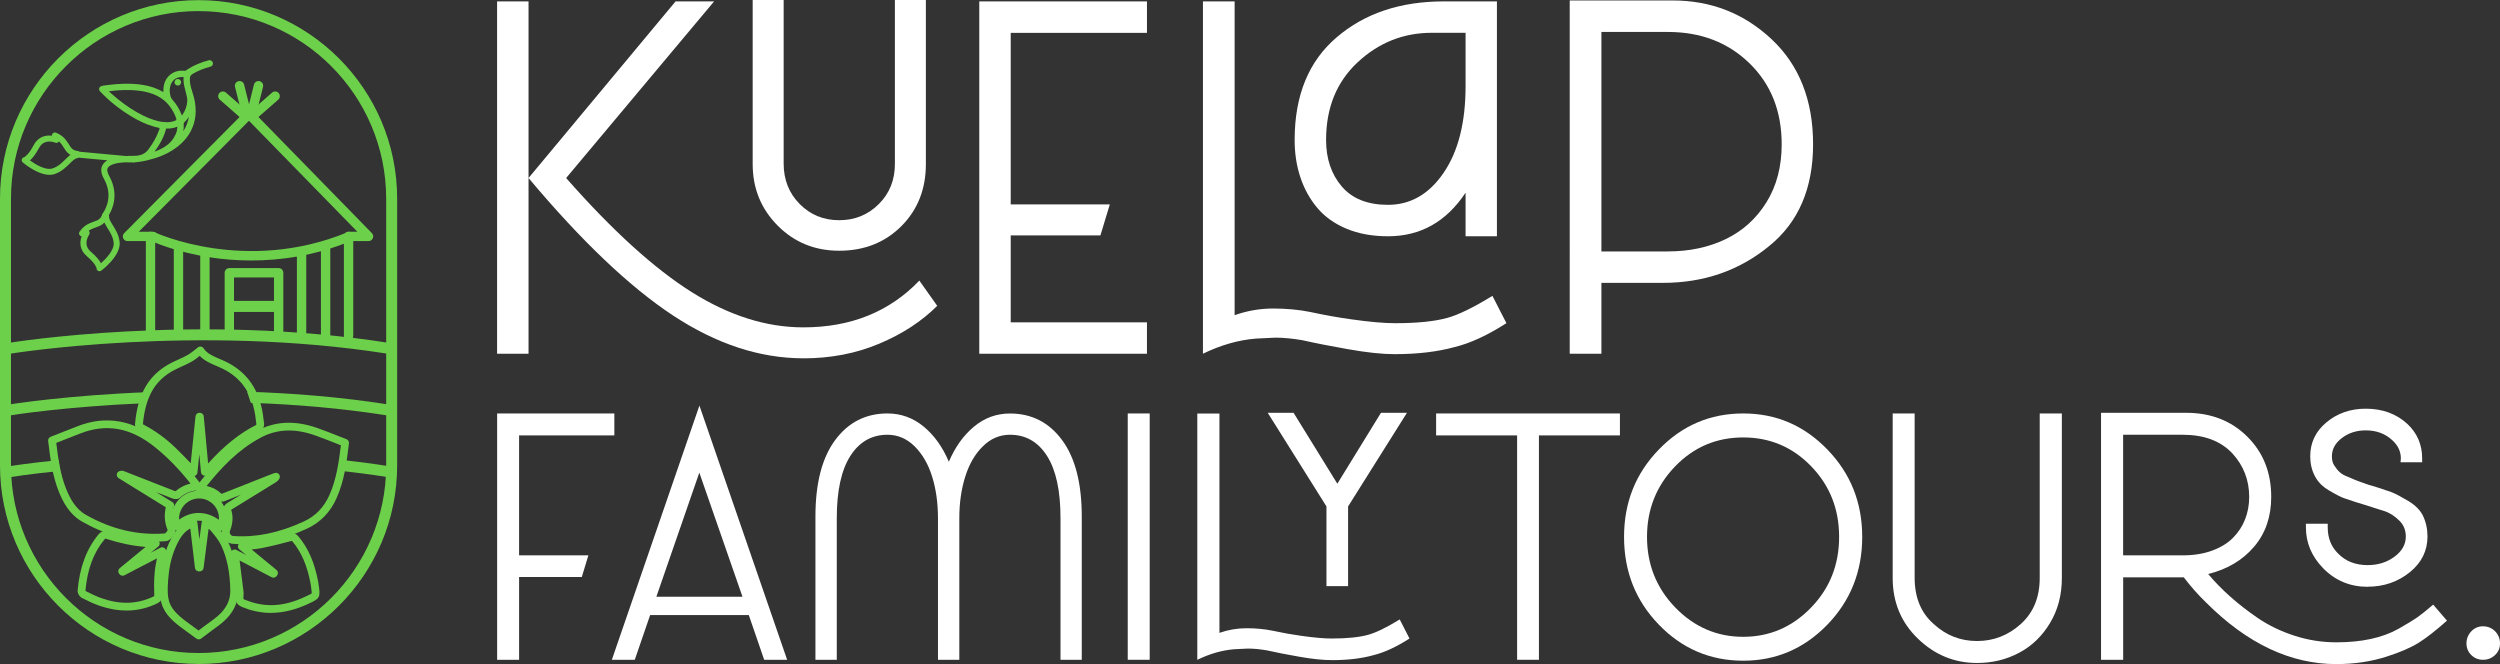<?xml version="1.0" encoding="UTF-8"?>
<svg id="Capa_2" data-name="Capa 2" xmlns="http://www.w3.org/2000/svg" viewBox="0 0 539.84 143.4">
  <rect x="0" y="0" width="539.84" height="143.4" fill="#333333" stroke="none"/>
  <defs>
    <style>
      .cls-1 {
        fill: #6dd04a;
      }

      .cls-1, .cls-2 {
        stroke-width: 0px;
      }

      .cls-2 {
        fill: #fff;
      }
    </style>
  </defs>
  <g id="Capa_1-2" data-name="Capa 1">
    <g>
      <g>
        <g>
          <path class="cls-1" d="M33.45,116.96c-5.42,0-10.71-1.46-15.76-4.35-2.72-1.56-4.07-4.2-4.94-6.33-1.43-3.5-1.88-7.21-2.32-10.8l-.03-.27c-.05-.38.17-.75.53-.89l5.84-2.29c6.13-2.4,12.08-1.34,17.69,3.16,3.1,2.49,5.92,5.43,8.61,8.96.1.14.16.27.21.38.02.04.04.09.06.14.12.25.11.55-.03.79-.14.24-.39.4-.67.42-1.48.11-2.72.63-3.78,1.6-.57.51-1.48.21-1.75.11-1.13-.44-2.25-.88-3.38-1.32l3.49,2.15c.32.2.47.59.36.96-.49,1.63-.41,3.11.23,4.53.14.3.21.82-.22,1.55-.29.49-.99,1.34-1.79,1.4-.79.06-1.58.09-2.36.09ZM12.15,95.65c.41,3.36.87,6.82,2.16,9.99.77,1.88,1.94,4.21,4.21,5.51,5.47,3.13,11.22,4.49,17.09,4.04.19-.1.51-.5.6-.72-.67-1.55-.8-3.2-.41-4.93l-10.18-6.29c-.27-.17-.42-.47-.4-.78s.22-.59.51-.71c.53-.22.93-.07,1.1,0l2.32.91c2.85,1.12,5.7,2.24,8.56,3.35.06.02.13.04.19.05.96-.82,2.03-1.37,3.23-1.66-2.43-3.09-4.97-5.69-7.74-7.91-5.17-4.15-10.41-5.1-16.02-2.91l-5.23,2.05Z"/>
          <path class="cls-1" d="M52.27,117.5c-.69,0-1.38-.03-2.06-.08-.77-.06-1.48-.5-1.91-1.18-.42-.68-.5-1.5-.21-2.21.49-1.21.57-2.3.25-3.34-.42-1.37.5-1.93.89-2.17.93-.57,1.87-1.14,2.8-1.71-1.11.44-2.23.88-3.33,1.33-.58.23-1.35.4-2.17-.37-.85-.8-1.94-1.22-3.55-1.35-.31-.02-.58-.22-.7-.5s-.08-.61.11-.86c3.48-4.48,7.48-9.04,13.15-12.05,3.93-2.09,8.21-2.28,13.06-.56,1.44.51,2.88,1.08,4.28,1.63.64.25,1.29.51,1.94.76.36.14.58.5.53.89-.48,3.95-.97,8.04-2.68,11.86-1.35,3.04-3.51,5.25-6.41,6.58-4.87,2.24-9.47,3.34-13.99,3.34ZM49.92,110.08s.01.06.03.11c.43,1.41.33,2.91-.3,4.47-.12.3.02.58.08.69.14.23.37.38.6.39,4.89.36,9.87-.65,15.23-3.11,2.55-1.17,4.38-3.05,5.58-5.74,1.51-3.39,2.03-7.11,2.47-10.73-.45-.18-.9-.35-1.34-.53-1.38-.55-2.81-1.11-4.22-1.61-4.38-1.55-8.21-1.4-11.71.46-4.92,2.62-8.56,6.51-11.72,10.46,1.25.28,2.25.8,3.08,1.58.09.09.14.11.14.11,0,0,.06,0,.24-.07,2.7-1.09,5.46-2.17,8.13-3.22l2.33-.92c.17-.07.35-.13.53-.19l.23-.08c.33-.12.7-.02.93.24.23.26.27.64.1.95-.26.48-.63.71-.85.85l-2.25,1.39c-2.33,1.44-4.73,2.92-7.11,4.37-.1.06-.16.1-.19.13Z"/>
          <path class="cls-1" d="M41.82,102.76c-.22,0-.44-.09-.6-.25-.5-.51-.99-1.02-1.47-1.51-1.06-1.11-2.07-2.15-3.12-3.16-1.95-1.87-4.13-3.45-6.49-4.67-.52-.27-1.05-1.01-.98-1.67.27-2.94.87-5.26,1.88-7.28,1.28-2.57,3.35-4.58,6.14-5.96.44-.22.89-.43,1.33-.62.72-.33,1.4-.64,2.05-1.01.49-.28.96-.65,1.45-1.04.24-.19.49-.39.75-.59.19-.14.42-.2.65-.15.23.04.43.18.56.37.73,1.13,2.09,1.71,3.53,2.32l.48.2c5.37,2.31,8.3,6.54,8.94,12.93,0,.09.03.18.04.27.05.26.11.59.05.94-.07.47-.35,1.11-.88,1.37-3.57,1.78-6.81,4.42-10.52,8.59-.19.21-.38.41-.57.62-.18.19-.43.28-.73.27-.02,0-.04,0-.07,0-.43,0-.8-.33-.84-.76l-.36-3.9-.41,3.98c-.03.32-.25.6-.56.71-.09.03-.18.05-.28.05ZM43.84,101.27s0,0,0,0c0,0,0,0,0,0ZM43.04,89.14s.03,0,.04,0h.12c.42.02.76.35.8.77l.94,10.16c3.59-3.94,6.82-6.51,10.36-8.3.02-.04.05-.11.06-.17.01-.07-.02-.24-.04-.38-.02-.13-.05-.27-.06-.4-.58-5.73-3.17-9.51-7.93-11.55l-.47-.2c-1.34-.57-2.72-1.15-3.73-2.23-.02.02-.04.03-.06.05-.53.42-1.07.85-1.67,1.19-.72.41-1.46.75-2.18,1.07-.42.19-.86.39-1.28.6-2.49,1.23-4.25,2.94-5.38,5.2-.9,1.81-1.44,3.91-1.7,6.59.03.05.07.11.1.13,2.47,1.29,4.78,2.95,6.85,4.94,1.08,1.03,2.09,2.09,3.17,3.21.07.07.13.14.2.21l1.04-10.14c.04-.43.41-.76.84-.76Z"/>
          <path class="cls-1" d="M42.9,138.05c-.17,0-.35-.05-.5-.16-.35-.26-.71-.51-1.06-.77-.76-.55-1.55-1.12-2.32-1.7-2.02-1.52-3.94-3.31-4.34-6.05-.26-1.78-.11-3.63.08-5.52.27-2.65.97-5.12,2.08-7.32.81-1.62,2.08-3.59,4.7-4.38.24-.07.5-.04.71.1.21.14.35.36.38.61l.43,3.63.47-3.64c.04-.28.21-.52.46-.65.25-.12.55-.11.8.03.18.11.38.2.58.3.49.24,1,.48,1.37.93l.08.1c.91,1.09,1.86,2.21,2.47,3.53,1.37,2.93,2.07,6.36,2.13,10.5.04,2.58-1.09,4.87-3.34,6.79-.65.56-1.34,1.06-2.02,1.54-.31.22-.62.45-.92.68-.39.29-.78.59-1.17.88l-.57.43c-.15.11-.33.17-.51.17ZM41.08,114.13c-1.11.58-1.94,1.55-2.74,3.14-1.01,2.02-1.66,4.29-1.91,6.74-.19,1.85-.33,3.51-.09,5.1.32,2.15,1.96,3.65,3.69,4.96.75.57,1.54,1.13,2.29,1.68.19.13.37.27.56.4l.07-.05c.39-.3.78-.59,1.17-.89.31-.23.63-.46.95-.69.67-.49,1.31-.95,1.91-1.46,1.85-1.59,2.78-3.44,2.75-5.49-.06-3.95-.68-7.06-1.97-9.81-.53-1.12-1.4-2.16-2.24-3.16l-.08-.1c-.08-.1-.23-.2-.4-.29l-1.08,8.44c-.06.43-.42.75-.87.73h-.19c-.41-.02-.75-.34-.8-.75l-1.01-8.52Z"/>
          <path class="cls-1" d="M58.49,132.35c-1.43,0-2.83-.2-4.21-.59l-.15-.04c-.19-.05-.42-.11-.64-.21-.16-.07-.35-.13-.55-.2-.61-.2-1.29-.43-1.72-1-.4-.53-.36-1.18-.32-1.76.02-.23.03-.47.01-.64-.23-1.95-.49-3.94-.74-5.86l-.24-1.84c-.01-.1-.03-.19-.05-.31l-.05-.25c-.06-.32.07-.64.33-.83.26-.19.6-.22.89-.07l2.12,1.1-1.49-1.22c-.26-.22-.37-.57-.27-.89s.38-.56.72-.6c.47-.05.93-.09,1.37-.13.94-.08,1.82-.15,2.67-.32,2.2-.44,4.37-1,6.19-1.48.9-.24,1.52-.05,2.09.63,2.14,2.56,3.5,5.69,4.27,9.85.08.46.15.93.2,1.41.19,1.81,0,2.14-1.67,2.97-3.06,1.52-5.96,2.27-8.75,2.27ZM52.58,129.33c.13.14.57.29.89.39.22.07.45.15.68.24.12.05.27.09.42.13l.17.05c3.73,1.06,7.47.56,11.76-1.57.34-.17.69-.34.8-.43.02-.14-.02-.52-.06-.86-.04-.44-.11-.87-.18-1.28-.72-3.86-1.96-6.74-3.9-9.07-.08-.09-.12-.12-.13-.13,0,0-.07,0-.24.05-1.85.5-4.05,1.06-6.3,1.51-.72.14-1.43.22-2.16.29l5.38,4.43c.34.28.41.76.16,1.12l-.11.17c-.24.35-.71.47-1.09.28l-6.94-3.62.11.82c.25,1.93.51,3.92.74,5.88.04.33.02.66,0,.95-.01.2-.04.54,0,.65Z"/>
          <path class="cls-1" d="M27.3,131.83c-1.93,0-3.91-.36-5.95-1.07-1.26-.44-2.45-1.04-3.61-1.62l-.04-.02c-.55-.28-.99-1.04-.94-1.64.45-5.02,1.94-9,4.57-12.15.34-.4,1.1-.88,1.76-.67,3.8,1.23,7.16,1.83,10.57,1.87.35,0,.67.23.78.56.12.33.01.7-.26.93l-1.62,1.33,2.07-1.08c.28-.15.63-.12.89.07.26.19.39.51.33.83-.09.52-.19,1.03-.29,1.53-.21,1.07-.41,2.08-.5,3.08-.16,1.71-.13,3.45-.08,4.77.03.85-.27,1.37-1.01,1.73-2.12,1.04-4.36,1.56-6.68,1.56ZM18.5,127.63c1.11.56,2.25,1.13,3.41,1.54,4.11,1.44,7.81,1.31,11.33-.41.03-.01.05-.03.07-.03,0-.03,0-.07,0-.13-.05-1.37-.08-3.18.09-4.98.09-1.02.28-2.01.49-3.05l-7.03,3.66c-.38.2-.85.08-1.09-.28l-.09-.13c-.24-.36-.17-.84.16-1.12l5.6-4.6c-2.79-.22-5.61-.81-8.69-1.8-.05.03-.1.06-.12.09-2.42,2.91-3.75,6.45-4.18,11.14.01.03.04.06.06.09Z"/>
          <path class="cls-1" d="M47.73,114.61c-.22,0-.44-.09-.6-.25-1.94-1.98-5.13-3.05-8.3-.09-.19.18-.45.26-.71.22-.26-.04-.48-.2-.61-.43-1.09-2.01-.4-4.93,1.57-6.64,2.1-1.83,5.15-1.96,7.42-.32,2.23,1.61,3.07,4.56,2,7.01-.11.26-.34.44-.62.49-.05,0-.1.01-.15.01ZM42.93,110.77c1.59,0,3.09.57,4.33,1.48.14-1.42-.51-2.9-1.75-3.8-1.63-1.18-3.82-1.08-5.33.23-1.05.91-1.61,2.32-1.5,3.52,1.41-1.01,2.86-1.44,4.24-1.44Z"/>
        </g>
        <path class="cls-1" d="M42.88,143.37C19.24,143.37,0,124.14,0,100.5v-57.59C0,19.26,19.24.03,42.88.03s42.88,19.23,42.88,42.88v57.59c0,23.64-19.23,42.88-42.88,42.88ZM42.88,2.39C20.54,2.39,2.37,20.57,2.37,42.91v57.59c0,22.34,18.17,40.51,40.51,40.51s40.51-18.17,40.51-40.51v-57.59c0-22.34-18.17-40.51-40.51-40.51Z"/>
        <path class="cls-1" d="M1.99,76.4c-.57,0-1.07-.41-1.17-.99-.11-.64.33-1.25.97-1.36.4-.07,40.63-6.56,82.26,0,.65.1,1.09.71.99,1.35-.1.65-.71,1.09-1.35.98-41.24-6.49-81.11-.07-81.51,0-.07.01-.13.02-.19.02Z"/>
        <path class="cls-1" d="M1.8,87.37c-.64.11-1.08.72-.97,1.36.11.65.72,1.08,1.36.97.21-.04,11.91-1.92,29.1-2.63.3-.87.79-1.66,1.21-2.41-18.08.67-30.48,2.67-30.7,2.71Z"/>
        <path class="cls-1" d="M84.06,87.37c-10.53-1.66-20.97-2.48-30.7-2.78.27.8.53,1.6.8,2.4,9.39.32,19.42,1.13,29.53,2.73.06,0,.12.01.19.01.57,0,1.08-.42,1.17-1,.1-.65-.34-1.25-.99-1.35Z"/>
        <path class="cls-1" d="M1.8,100.69l.39,2.34c.12-.02,4.12-.67,10.82-1.34-.18-.83-.28-1.59-.33-2.34-6.74.68-10.75,1.33-10.88,1.35Z"/>
        <path class="cls-1" d="M84.06,100.68c-3.56-.56-7.11-1.03-10.63-1.41-.11.77-.26,1.55-.4,2.34,3.53.38,7.09.85,10.66,1.41l.37-2.34Z"/>
        <g>
          <path class="cls-1" d="M39.07,17.53c-.12-.34-.57-.56-.91-.45-.33.11-.56.58-.45.91.06.17.19.32.37.41.18.09.38.1.56.03.03,0,.05-.02.08-.03.3-.16.46-.54.35-.87Z"/>
          <path class="cls-1" d="M45.84,13.28c-.26-.31-.56-.31-.77-.26-.81.21-1.62.48-2.42.82-.86.36-1.49.69-2.05,1.07l-.17.12c-.09.07-.19.14-.29.2-.14.08-.32.07-.52.05-.07,0-.14-.02-.21-.02-1.89-.1-3.57,1.17-3.99,3.01-.13.59-.15,1.17-.15,1.6,0,0,0,0,0,.01,0,0,0,0,0,0-1.28-.76-2.72-1.27-4.4-1.54-1.3-.22-2.71-.3-4.29-.25-1.04.03-2.12.12-3.3.27-.1.01-.21.02-.31.04-.34.04-.69.08-1.03.18-.28.08-.47.26-.53.48-.06.23.02.48.22.7,1.84,1.94,4.02,3.71,6.48,5.23,1.77,1.09,3.41,1.85,5.03,2.32.35.1.7.2,1.06.26.15.03.22.06.24.09,0,0,.03.07-.03.26-.53,1.54-1.35,3.04-2.44,4.44-.59.76-1.39,1.17-2.45,1.26-.57.05-1.16.06-1.74.04-.15,0-.28,0-.39.05l-10.24-.95c-.12-.11-.28-.17-.44-.17-.04,0-.92-.01-1.51-.91-.1-.15-.19-.3-.28-.44-.66-1.03-1.23-1.92-2.82-2.58-.24-.1-.52-.05-.71.14-.14.14-.2.32-.19.5-.23-.03-.46-.04-.68-.03-1,.03-2.37.41-3.25,2.08-1.06,2.02-1.87,2.5-2.03,2.59-.02.01-.03.02-.03.02-.24.04-.43.21-.5.46-.07.24.02.5.22.67h0c.16.14,4.01,3.39,6.8,2.52l.06-.02c1.44-.47,2.43-1.45,3.24-2.24.61-.6,1.14-1.12,1.61-1.18.12-.01.23-.06.32-.13l6.23.58c-.42.24-.74.54-.96.88-.55.84-.47,1.89.21,3.11.98,1.75,1.24,3.54.75,5.32-.35,1.27-.96,2.09-1.03,2.18-.06.08-.11.17-.13.27,0,.04-.21.89-1.22,1.28-.17.06-.33.12-.49.18-1.15.42-2.14.78-3.13,2.19-.15.21-.16.5-.02.72.1.16.27.27.45.3-.08.22-.14.44-.18.65-.19.98-.12,2.41,1.32,3.63,1.95,1.66,2.09,2.58,2.09,2.58-.01.25.11.47.34.59.15.08.33.1.5.04.04-.01.07-.03.11-.05.03-.02.06-.04.09-.06.17-.13,4.19-3.17,3.95-6.09-.13-1.54-.88-2.74-1.48-3.71-.45-.73-.85-1.36-.8-1.83.01-.12,0-.24-.06-.35.3-.48.67-1.2.93-2.14.41-1.47.59-3.76-.86-6.33-.43-.77-.52-1.37-.26-1.77.45-.7,1.96-1.13,4.14-1.16.08.02.15.02.22.02.29,0,.59,0,.86,0,.14,0,.27.02.38.03l.25-.02v-.03c.28-.02.55-.05.81-.08,1.36-.18,2.64-.55,3.62-.84,1.78-.56,3.37-1.38,4.73-2.44,2.01-1.57,3.27-3.52,3.74-5.79.25-1.2.26-2.46.03-3.86-.12-.74-.34-1.46-.55-2.15-.07-.23-.14-.47-.21-.7-.2-.69-.4-1.52-.32-2.38.03-.36.21-.62.6-.85,1.07-.64,2.3-1.15,3.79-1.56.16-.04.4-.11.5-.37.06-.14.17-.44-.07-.72ZM38.06,25.67c.02.08.06.26-.09.33-.8.35-1.63.47-2.49.35-.42.01-.85-.08-1.25-.18-1.44-.33-2.91-.93-4.64-1.92-1.87-1.06-3.67-2.37-5.52-4.02-.19-.17-.37-.34-.55-.52h0s.03,0,.05-.01c.18-.03.35-.05.52-.04l.17-.04c.88-.1,1.77-.17,2.64-.18,2.06-.04,3.72.14,5.22.56,1.31.37,2.39.91,3.3,1.66.75.61,1.39,1.4,1.97,2.42.29.51.52,1.04.69,1.59ZM35.87,27.76c.88.03,1.67-.1,2.43-.4-.03.58-.11,1.01-.28,1.42l-.02.06s-.09.21-.2.43l-.11.04v.14s-.03.08-.05.12c-.02.03-.04.06-.04.07-.08.13-.16.26-.24.37l-.04.06c-.36.52-.83.97-1.45,1.42-.69.5-1.5.9-2.53,1.27,1.27-1.67,2.1-3.3,2.54-5ZM39.67,26.76c0-.17.02-.25.13-.35.27-.24.52-.54.76-.87.08-.11.15-.22.22-.34-.16,1.02-.48,1.93-.98,2.76l-.03.05c-.06.11-.13.21-.19.32.09-.48.12-.99.09-1.57ZM39.31,24.9l-.03.05h0s-.01-.04-.02-.06c-.47-1.24-1.08-2.28-1.87-3.17-.21-.24-.46-.55-.53-.82-.23-.8-.27-1.48-.13-2.14.18-.86.63-1.49,1.28-1.83.45-.23.99-.34,1.6-.29.02,0,.03,0,.04,0,0,.01,0,.04,0,.07-.03.28-.02.58,0,.96.06.67.23,1.32.39,1.94.05.19.1.39.15.58l.03.14c.13.51.25,1,.22,1.5-.06,1.08-.42,2.09-1.13,3.09ZM8.42,31.96c1.12-2.13,3.4-1.2,3.5-1.16.22.09.48.06.67-.1.06-.05.11-.11.14-.17.43.38.72.82,1.09,1.41l.04.06c.08.12.16.25.25.39.29.44.66.79,1.09,1.05-.37.27-.72.62-1.09.99-.75.74-1.6,1.57-2.77,1.94-1.53.48-3.76-.92-4.87-1.73.5-.44,1.19-1.24,1.95-2.68ZM19.24,50.68c.14-.2.16-.46.05-.67-.03-.07-.08-.13-.13-.18.46-.34.96-.52,1.61-.76.16-.06.33-.12.51-.19.5-.19.92-.47,1.26-.83.19.42.45.84.72,1.28.56.89,1.19,1.91,1.29,3.13.13,1.59-1.73,3.47-2.75,4.38-.32-.59-.95-1.43-2.19-2.49-.77-.66-1.07-1.46-.89-2.39.14-.73.52-1.27.52-1.27ZM11.72,37.36h0s0,0,0,0Z"/>
        </g>
        <g>
          <path class="cls-1" d="M53.04,26.08c-.24,0-.47-.08-.66-.25l-4.92-4.31c-.42-.37-.46-1.01-.09-1.43.37-.42,1.01-.46,1.42-.09l4.92,4.31c.42.37.46,1.01.09,1.43-.2.23-.48.34-.76.34Z"/>
          <path class="cls-1" d="M53.2,25.38c-.45,0-.86-.31-.98-.76l-1.47-5.86c-.14-.54.19-1.09.73-1.23.54-.14,1.09.19,1.23.73l1.47,5.86c.14.54-.19,1.09-.73,1.23-.08.02-.17.03-.25.03Z"/>
          <path class="cls-1" d="M54.5,26.08c.24,0,.47-.08.66-.25l4.92-4.31c.42-.37.46-1.01.09-1.43-.37-.42-1.01-.46-1.42-.09l-4.92,4.31c-.42.37-.46,1.01-.09,1.43.2.23.48.34.76.34Z"/>
          <path class="cls-1" d="M54.35,25.38c.45,0,.86-.31.98-.76l1.47-5.86c.14-.54-.19-1.09-.73-1.23-.54-.14-1.09.19-1.23.73l-1.47,5.86c-.14.54.19,1.09.73,1.23.08.02.17.03.25.03Z"/>
        </g>
        <path class="cls-1" d="M50.53,59.91h8.63v12.08h2.02v-13.09c0-.56-.45-1.01-1.01-1.01h-10.65c-.56,0-1.01.45-1.01,1.01v13.16c.67-.08,1.33-.14,2.02-.25v-11.91Z"/>
        <rect class="cls-1" x="49.52" y="64.97" width="10.65" height="2.39"/>
        <path class="cls-1" d="M54.26,56.25c-3.27,0-6.21-.27-8.68-.65-7.79-1.17-12.71-3.47-12.92-3.57-.5-.24-.72-.84-.48-1.34.24-.5.84-.72,1.34-.48h0c.19.09,19.49,8.97,41.43-.02.52-.21,1.11.04,1.32.55.21.52-.04,1.11-.55,1.32-7.8,3.2-15.24,4.19-21.47,4.19Z"/>
        <path class="cls-1" d="M79.57,52.06h-4.23c-.56,0-1.01-.45-1.01-1.01s.45-1.01,1.01-1.01h1.83l-23.41-23.96-23.8,23.96h3.06c.56,0,1.01.45,1.01,1.01s-.45,1.01-1.01,1.01h-5.49c-.41,0-.78-.25-.93-.62-.16-.38-.07-.81.22-1.1l26.24-26.41c.19-.19.45-.3.72-.3h0c.27,0,.53.11.72.3l25.8,26.41c.28.29.37.72.21,1.1-.16.37-.52.62-.93.62Z"/>
        <path class="cls-1" d="M32.5,73.52c-.56,0-1.01-.45-1.01-1.01v-21.46c0-.56.45-1.01,1.01-1.01s1.01.45,1.01,1.01v21.46c0,.56-.45,1.01-1.01,1.01Z"/>
        <path class="cls-1" d="M75.27,73.52c-.56,0-1.01-.45-1.01-1.01v-21.46c0-.56.45-1.01,1.01-1.01s1.01.45,1.01,1.01v21.46c0,.56-.45,1.01-1.01,1.01Z"/>
        <rect class="cls-1" x="37.53" y="53.19" width="2.02" height="18.87"/>
        <rect class="cls-1" x="43.24" y="54.39" width="2.02" height="17.67"/>
        <rect class="cls-1" x="64.11" y="54.39" width="2.02" height="17.67"/>
        <rect class="cls-1" x="69.3" y="53.19" width="2.02" height="20.08"/>
      </g>
      <g>
        <g>
          <path class="cls-2" d="M114.13,76.38h-6.79V.3h6.79v76.08ZM173.47,77.37c-9.41,0-18.8-3.09-28.16-9.26-9.36-6.17-19.76-16.06-31.18-29.67L145.88.3h8.32l-31.95,38.14c9.97,11.33,19,19.53,27.09,24.62,8.09,5.09,16.13,7.63,24.12,7.63,10.27,0,18.62-3.37,25.06-10.1l3.86,5.45c-3.34,3.34-7.5,6.06-12.51,8.17-5,2.11-10.48,3.17-16.42,3.17ZM181.2,54.14c-5.25,0-9.68-1.81-13.27-5.42-3.6-3.62-5.4-8.05-5.4-13.3V0h6.69v35.32c0,3.5,1.16,6.41,3.47,8.74,2.31,2.33,5.15,3.49,8.52,3.49s6.22-1.16,8.54-3.47c2.33-2.31,3.49-5.2,3.49-8.67V0h6.69v35.42c0,5.42-1.77,9.89-5.3,13.42-3.53,3.53-8.01,5.3-13.42,5.3Z"/>
          <path class="cls-2" d="M247.67,76.38h-36.21V.3h36.21v6.79h-29.42v37.05h21.4l-2.03,6.69h-19.37v18.77h29.42v6.79Z"/>
          <path class="cls-2" d="M301.27,76.48c-2.77,0-6.19-.36-10.25-1.09-3.6-.63-6.87-1.27-9.81-1.93-2.11-.36-4.05-.55-5.8-.55l-4.16.2c-3.8.3-7.63,1.39-11.49,3.27V.3h6.84v67.76c2.71-.96,5.48-1.44,8.32-1.44s5.56.25,7.97.74c3.2.69,6.16,1.22,8.87,1.59,3.93.56,7.1.84,9.51.84,4.72,0,8.47-.38,11.24-1.14,2.41-.66,5.66-2.25,9.76-4.76l3.02,5.89c-4.06,2.61-7.78,4.33-11.14,5.15-3.7,1.02-7.99,1.54-12.88,1.54ZM323.26,51.02h-6.79v-9.41c-4.16,6.27-9.74,9.41-16.74,9.41-3.37,0-6.36-.54-8.97-1.63-2.61-1.09-4.71-2.59-6.32-4.51-1.6-1.91-2.82-4.11-3.64-6.59-.83-2.48-1.24-5.17-1.24-8.07,0-9.64,3.04-17.04,9.11-22.19,6.01-5.15,13.72-7.73,23.13-7.73h11.44v50.72ZM299.73,44.23c4.85,0,8.86-2.31,12.01-6.93,3.15-4.62,4.73-10.86,4.73-18.72V7.08h-7.28c-6.14,0-11.49,2.13-16.05,6.39-4.52,4.23-6.79,9.81-6.79,16.74,0,4.06,1.13,7.41,3.39,10.06,2.26,2.64,5.59,3.96,9.98,3.96Z"/>
          <path class="cls-2" d="M345.8,76.38h-6.84V.1h22.24c8.25,0,15.36,2.77,21.3,8.32,6.01,5.61,9.01,13.19,9.01,22.74s-3.17,16.87-9.51,21.99c-6.44,5.28-14.08,7.93-22.93,7.93h-13.27v15.31ZM360.16,54.29c4.66,0,8.82-.89,12.51-2.67,3.68-1.78,6.61-4.44,8.79-7.97,2.18-3.53,3.27-7.69,3.27-12.48,0-7.17-2.32-13-6.96-17.51-4.64-4.51-10.51-6.76-17.61-6.76h-14.36v47.4h14.36Z"/>
        </g>
        <g>
          <path class="cls-2" d="M112.09,142.47h-4.74v-53.19h25.31v4.74h-20.57v25.9h14.96l-1.42,4.68h-13.54v17.87Z"/>
          <path class="cls-2" d="M169.96,142.47h-4.95l-3.32-9.66h-21.3l-3.32,9.66h-4.95l18.91-54.89,18.94,54.89ZM160.33,128.86l-9.32-26.8-9.28,26.8h18.6Z"/>
          <path class="cls-2" d="M233.61,142.47h-4.61v-30.58c0-5.91-.97-10.39-2.91-13.44-1.94-3.05-4.61-4.57-8-4.57-2.22,0-4.17.83-5.85,2.49-1.69,1.66-2.96,3.84-3.81,6.55-.85,2.7-1.28,5.69-1.28,8.97v30.58h-4.61v-30.58c0-3.28-.42-6.27-1.26-8.97-.84-2.7-2.11-4.88-3.79-6.55-1.69-1.66-3.64-2.49-5.85-2.49-3.39,0-6.07,1.52-8.02,4.57-1.95,3.05-2.93,7.53-2.93,13.44v30.58h-4.61v-30.92c0-7.18,1.42-12.69,4.26-16.52,2.84-3.83,6.6-5.75,11.29-5.75,2.91,0,5.51.94,7.79,2.81s4.11,4.41,5.47,7.62c1.34-3.16,3.15-5.69,5.42-7.58,2.27-1.89,4.87-2.84,7.77-2.84,4.69,0,8.44,1.92,11.27,5.75,2.83,3.83,4.24,9.34,4.24,16.52v30.92Z"/>
          <path class="cls-2" d="M248.26,142.47h-4.74v-53.19h4.74v53.19Z"/>
          <path class="cls-2" d="M287.56,142.54c-1.94,0-4.33-.25-7.17-.76-2.52-.44-4.8-.89-6.86-1.35-1.48-.25-2.83-.38-4.05-.38l-2.91.14c-2.66.21-5.33.97-8.03,2.29v-53.19h4.78v47.37c1.89-.67,3.83-1,5.82-1s3.89.17,5.58.52c2.24.48,4.31.85,6.2,1.11,2.75.39,4.96.59,6.65.59,3.3,0,5.92-.27,7.86-.8,1.68-.46,3.96-1.57,6.82-3.32l2.11,4.12c-2.84,1.82-5.44,3.02-7.79,3.6-2.59.72-5.59,1.07-9,1.07ZM291.1,126.57h-4.67v-17.21l-12.68-20.22h5.58l9.45,15.31,9.42-15.31h5.61l-12.71,20.22v17.21Z"/>
          <path class="cls-2" d="M332.31,142.47h-4.71v-48.45h-17.49v-4.74h39.69v4.74h-17.49v48.45Z"/>
          <path class="cls-2" d="M376.42,142.67c-7.13,0-13.21-2.6-18.22-7.79-5.01-5.17-7.51-11.49-7.51-18.94s2.5-13.7,7.51-18.87c5.01-5.19,11.08-7.79,18.22-7.79s13.15,2.6,18.18,7.79c5.01,5.17,7.52,11.46,7.52,18.87s-2.51,13.77-7.52,18.94c-5.03,5.19-11.09,7.79-18.18,7.79ZM376.42,137.51c5.7,0,10.6-2.11,14.68-6.34,4.02-4.16,6.03-9.23,6.03-15.24s-2.01-11.08-6.03-15.24c-4.02-4.16-8.91-6.23-14.68-6.23s-10.67,2.08-14.68,6.23c-4.06,4.2-6.09,9.28-6.09,15.24s2.03,11.04,6.09,15.24c4.09,4.22,8.98,6.34,14.68,6.34Z"/>
          <path class="cls-2" d="M426.91,143.16c-4.87,0-9.12-1.74-12.74-5.23-3.65-3.51-5.47-7.88-5.47-13.12v-35.53h4.74v35.46c0,4.27,1.37,7.61,4.12,10.01,2.66,2.45,5.77,3.67,9.35,3.67s6.73-1.22,9.45-3.67c2.72-2.45,4.09-5.76,4.09-9.94v-35.53h4.78v35.53c0,3.65-.85,6.89-2.55,9.71-1.7,2.83-3.92,4.98-6.68,6.44-2.76,1.47-5.79,2.2-9.09,2.2Z"/>
          <path class="cls-2" d="M504.49,143.4c-9.88,0-19.24-4.42-28.08-13.26-1.69-1.62-3.3-3.44-4.85-5.47h-13.09v17.8h-4.78v-53.33h18.39c5.33,0,9.73,1.71,13.18,5.13,3.45,3.42,5.18,7.76,5.18,13.02,0,4.29-1.24,7.89-3.72,10.79-2.48,2.9-5.78,4.85-9.89,5.87,2.82,3.37,6.36,6.52,10.63,9.45,2.4,1.64,5.07,2.93,8.02,3.88,2.94.95,5.95,1.42,9.02,1.42,5.47,0,9.94-.97,13.4-2.91,1.87-1.06,3.22-1.88,4.05-2.46.83-.58,1.98-1.5,3.46-2.77l2.98,3.46c-2.36,2.1-4.38,3.68-6.06,4.74-1.69,1.06-3.99,2.07-6.93,3.01-3.37,1.09-7.01,1.63-10.91,1.63ZM471.35,119.92c2.35,0,4.46-.34,6.32-1.02,1.86-.68,3.36-1.6,4.52-2.77,1.15-1.17,2.03-2.5,2.61-4,.59-1.5.88-3.12.88-4.85,0-3.62-1.22-6.76-3.67-9.42-2.52-2.65-6.07-3.98-10.67-3.98h-12.88v26.04h12.88ZM511.27,126.71c-3.81,0-7.02-1.34-9.63-4.02-2.47-2.54-3.71-5.47-3.71-8.8v-.8h4.71v.8c0,2.26.73,4.12,2.18,5.58,1.64,1.71,3.79,2.56,6.44,2.56,2.24,0,4.18-.61,5.82-1.84,1.62-1.2,2.42-2.64,2.42-4.33,0-1.36-.45-2.49-1.35-3.39-.92-.92-1.92-1.59-2.98-2.01l-4.68-1.49c-.9-.25-2.3-.7-4.19-1.35-.76-.25-1.92-.84-3.46-1.77-1.34-.78-2.33-1.8-2.98-3.05-.67-1.29-1-2.71-1-4.26,0-2.93,1.15-5.37,3.46-7.31,2.38-1.99,5.22-2.98,8.52-2.98,3.62,0,6.63,1.1,9,3.29,2.12,1.99,3.19,4.47,3.19,7.45v.83h-4.67l.07-.83c0-1.52-.64-2.85-1.9-3.98-1.52-1.39-3.42-2.08-5.68-2.08-1.99,0-3.71.55-5.16,1.66-1.43,1.09-2.15,2.4-2.15,3.95,0,.79.16,1.43.49,1.94.42.65.8,1.12,1.14,1.42.42.42,1.06.79,1.94,1.11,1.11.48,1.86.8,2.25.93.11.05.34.13.68.24.33.12.68.24,1.02.36.35.13.7.24,1.07.33.9.25,2.34.73,4.33,1.42.99.42,2.19,1.05,3.6,1.9,1.48.9,2.52,1.94,3.12,3.12.67,1.39,1,2.9,1,4.54,0,3.05-1.25,5.6-3.74,7.65-2.59,2.12-5.64,3.19-9.18,3.19Z"/>
          <path class="cls-2" d="M536.17,142.47c-.99,0-1.84-.34-2.53-1.02-.69-.68-1.04-1.52-1.04-2.51s.35-1.89,1.04-2.61c.69-.73,1.54-1.09,2.53-1.09s1.91.36,2.61,1.07c.7.72,1.06,1.59,1.06,2.63s-.36,1.83-1.07,2.51c-.72.68-1.58,1.02-2.6,1.02Z"/>
        </g>
      </g>
    </g>
  </g>
</svg>